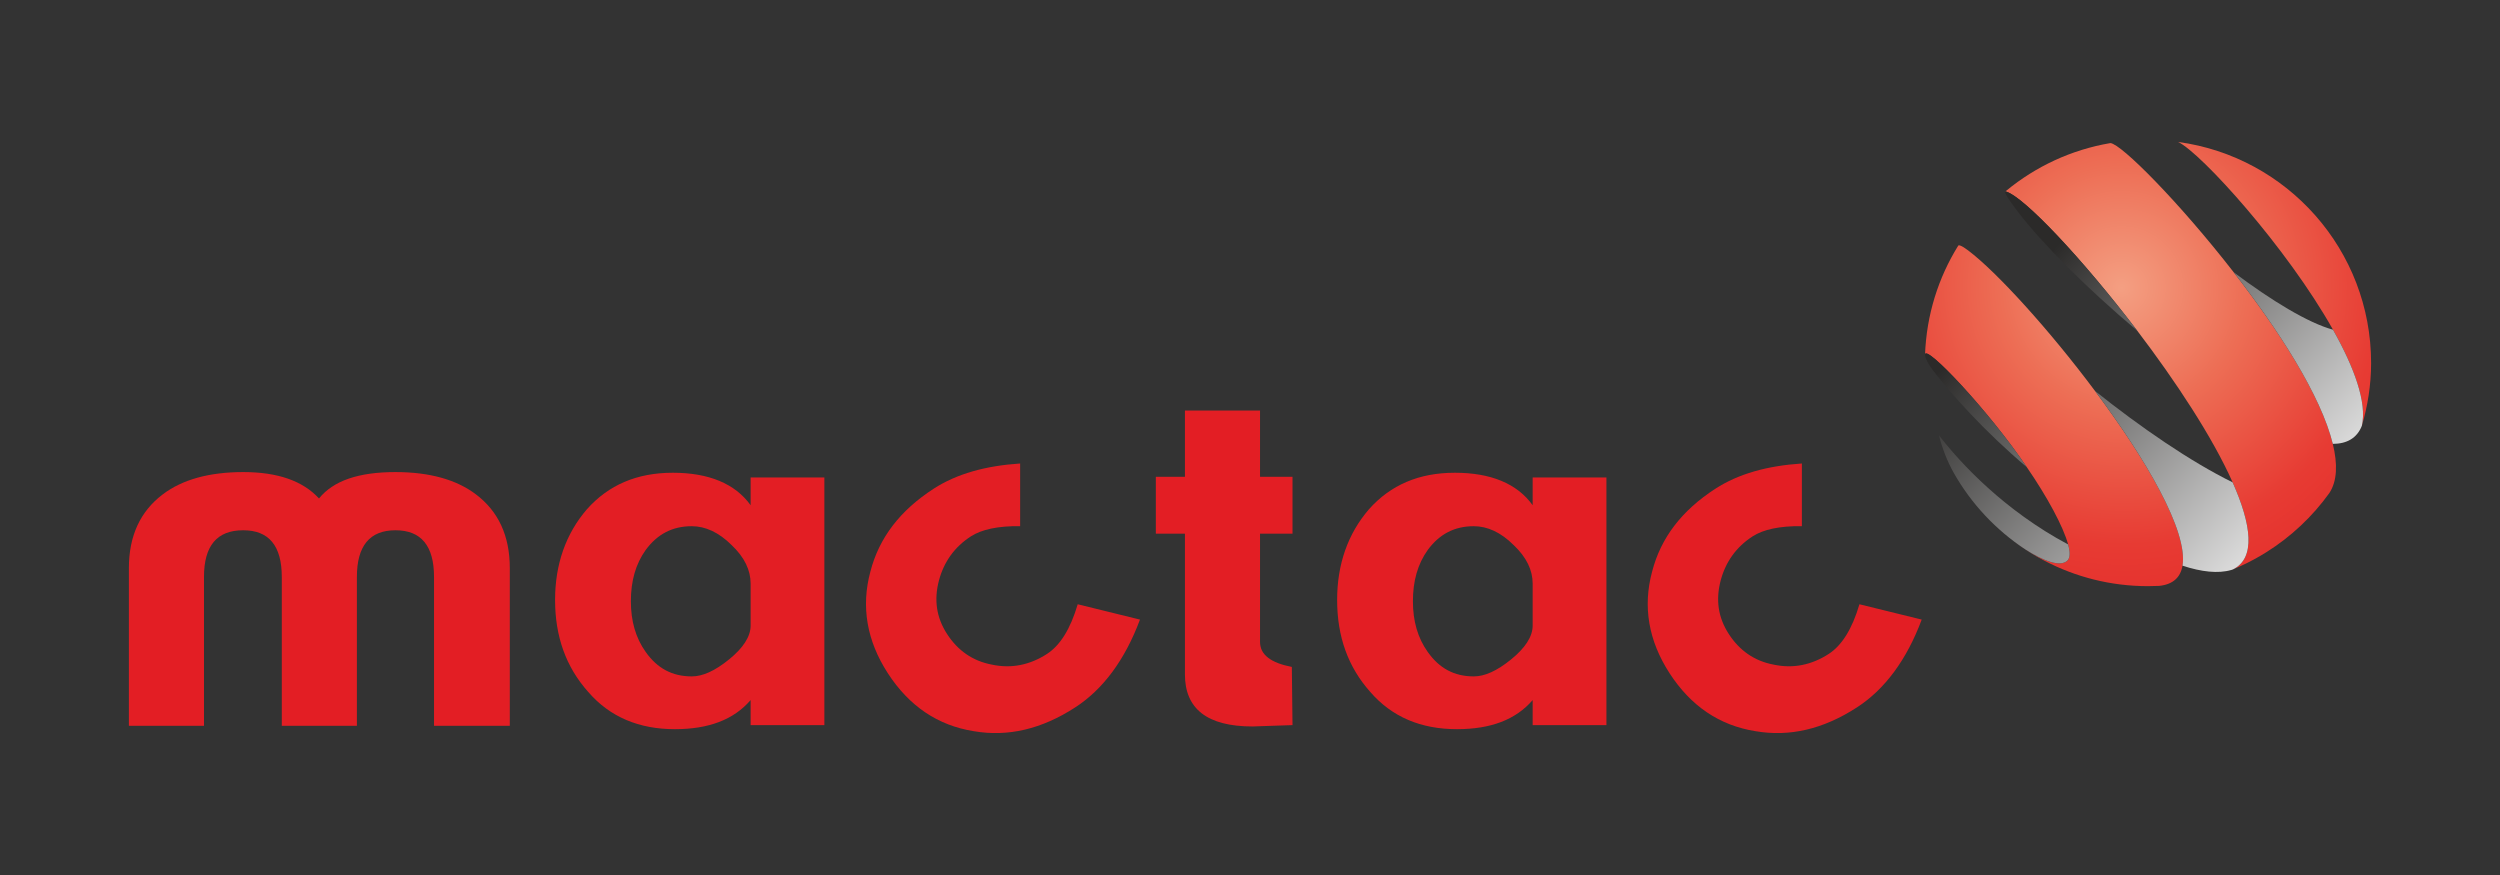 <?xml version="1.0" encoding="UTF-8"?> <svg xmlns="http://www.w3.org/2000/svg" xmlns:xlink="http://www.w3.org/1999/xlink" xmlns:xodm="http://www.corel.com/coreldraw/odm/2003" xml:space="preserve" width="1000px" height="350px" version="1.1" style="shape-rendering:geometricPrecision; text-rendering:geometricPrecision; image-rendering:optimizeQuality; fill-rule:evenodd; clip-rule:evenodd" viewBox="0 0 50662.28 17731.75"><rect x="0" y="0" width="50662.28" height="17731.75" fill="#333333" stroke="none"/> <defs> <style type="text/css"> .fil10 {fill:none} .fil9 {fill:#E31E24;fill-rule:nonzero} .fil8 {fill:black;fill-rule:nonzero} .fil5 {fill:url(#id0);fill-rule:nonzero} .fil4 {fill:url(#id1);fill-rule:nonzero} .fil7 {fill:url(#id2);fill-rule:nonzero} .fil6 {fill:url(#id3);fill-rule:nonzero} .fil3 {fill:url(#id4);fill-rule:nonzero} .fil1 {fill:url(#id5);fill-rule:nonzero} .fil2 {fill:url(#id6);fill-rule:nonzero} .fil0 {fill:url(#id7);fill-rule:nonzero} </style> <linearGradient id="id0" gradientUnits="userSpaceOnUse" x1="49087.78" y1="9617.04" x2="42723.07" y2="3634.27"> <stop offset="0" style="stop-opacity:1; stop-color:#FEFEFE"></stop> <stop offset="1" style="stop-opacity:1; stop-color:#2B2A29"></stop> </linearGradient> <linearGradient id="id1" gradientUnits="userSpaceOnUse" xlink:href="#id0" x1="45292.84" y1="13250.42" x2="39243.72" y2="7564.44"> </linearGradient> <linearGradient id="id2" gradientUnits="userSpaceOnUse" xlink:href="#id0" x1="44756.76" y1="14011.13" x2="38605.13" y2="8228.52"> </linearGradient> <linearGradient id="id3" gradientUnits="userSpaceOnUse" xlink:href="#id0" x1="46632.66" y1="12221.22" x2="40296.73" y2="6265.56"> </linearGradient> <linearGradient id="id4" gradientUnits="userSpaceOnUse" xlink:href="#id0" x1="47699.86" y1="10675.62" x2="41661.5" y2="4999.52"> </linearGradient> <radialGradient id="id5" gradientUnits="userSpaceOnUse" gradientTransform="matrix(1.102 1.626 -1.626 1.102 5058 -70578)" cx="43036.2" cy="5800.5" r="5319.29" fx="43036.2" fy="5800.5"> <stop offset="0" style="stop-opacity:1; stop-color:#F49F82"></stop> <stop offset="0.239" style="stop-opacity:1; stop-color:#ED6E55"></stop> <stop offset="0.502" style="stop-opacity:1; stop-color:#E73B33"></stop> <stop offset="0.659" style="stop-opacity:1; stop-color:#E52D2B"></stop> <stop offset="0.831" style="stop-opacity:1; stop-color:#E31E24"></stop> <stop offset="0.922" style="stop-opacity:1; stop-color:#E01F25"></stop> <stop offset="1" style="stop-opacity:1; stop-color:#DC2125"></stop> </radialGradient> <radialGradient id="id6" gradientUnits="userSpaceOnUse" gradientTransform="matrix(0.881 1.3 -1.3 0.881 12716 -55183)" xlink:href="#id5" cx="42981.63" cy="5836.94" r="6653.84" fx="42981.63" fy="5836.94"> </radialGradient> <radialGradient id="id7" gradientUnits="userSpaceOnUse" gradientTransform="matrix(1.138 1.68 -1.68 1.138 3816 -73064)" xlink:href="#id5" cx="43004.79" cy="5809.9" r="5148.22" fx="43004.79" fy="5809.9"> </radialGradient> </defs> <g id="Ebene_x0020_1">  <g id="_2640422852208"> <g> <g> <path class="fil0" d="M44139.06 2876.44c466.79,222.77 2202.37,2139.12 3139.06,3805.11 429.63,764.12 691.18,1475.58 585.03,1946.74 117.94,-403.24 187.23,-829.88 187.23,-1271.24 0,-2290.21 -1702.73,-4182.68 -3911.32,-4480.61z"></path> <path class="fil1" d="M42454.76 7922.15c-929.27,-1244.31 -1989.88,-2408.69 -2568.93,-2846.04 -149.53,-112.97 -192.91,-112.19 -202.97,-97.53 -401.8,647.2 -642.77,1400.13 -672.33,2210.8 -7.72,-242.22 1301.88,1145.71 2062.65,2278.31 416.59,604.95 738.21,1202.49 837.24,1565.58 42.61,156.47 42.25,270.64 -13.82,325.63 -146.24,143.25 -500.36,1.98 -852.14,-223.79 -85.51,-54.81 -170.78,-114.65 -252.99,-176.64 131.82,100.35 270.52,191.96 413.11,277.59 19.75,11.85 39.68,23.57 59.66,35.18 6.46,3.71 12.99,7.42 19.45,11.07 13.64,7.84 27.34,15.62 41.05,23.34 7.6,4.25 15.2,8.44 22.85,12.62 12.87,7.12 25.73,14.13 38.66,21.13 7.9,4.25 15.74,8.43 23.64,12.62 5.32,2.87 10.65,5.63 15.97,8.38 628.23,330.72 1343.77,518.01 2103.1,518.01 75.46,0 150.43,-1.79 224.99,-5.44l0 0.12c287.22,-29.74 435.14,-177 474.09,-409.71 117.04,-698.9 -748.21,-2168.74 -1773.28,-3541.23z"></path> <path class="fil2" d="M42767.23 2899.53c-792.9,134.52 -1515.43,475.47 -2110.58,965.6l0.24 -0.36 -21.48 17.71c2.1,-1.8 5.21,-4.25 18.31,-0.78 364.23,109.2 1546.44,1358.79 2659.89,2823.36 778.36,1023.82 1522.85,2152.53 1930.77,3070.01 383.19,862.08 469.3,1537.64 6.28,1764 1.55,-0.59 3.05,-1.31 4.61,-1.97 188.84,-78.03 371.11,-168.56 546.01,-270.47 45.6,-25.79 82.88,-48.04 126.08,-76.17 499.88,-313.43 934.24,-721.81 1277.46,-1200.09 159.59,-244.02 168.56,-588.44 69.17,-995.22 -238.15,-974.63 -1099.44,-2307.68 -2009.33,-3478.69 -1102.38,-1418.87 -2275.79,-2599.81 -2497.43,-2616.93z"></path> </g> <g> <path class="fil3" d="M40653.72 3881.7c-13.1,-3.47 -16.21,-1.02 -18.31,0.78 -21.78,26.87 93.05,193.45 254.85,406.12 490.48,644.56 1408.45,1562.29 2423.35,2416.46 -1113.45,-1464.57 -2295.66,-2714.16 -2659.89,-2823.36z"></path> <path class="fil4" d="M39010.53 7189.38c-0.3,17.54 8.62,113.7 162.88,318.64 365.84,475.35 1026.93,1220.98 1899.77,1959.67 -760.77,-1132.6 -2070.37,-2520.53 -2062.65,-2278.31z"></path> <g> <path class="fil5" d="M47278.12 6681.55c-504.19,-137.21 -1251.91,-592.27 -2013.46,-1165.09 909.89,1171.01 1771.18,2504.06 2009.33,3478.69 282.38,-1.55 488.99,-113.45 589.16,-366.86 106.15,-471.16 -155.4,-1182.62 -585.03,-1946.74z"></path> <path class="fil6" d="M45244.38 9775.07c-857.47,-422.39 -1859.81,-1111.83 -2789.62,-1852.92 1025.07,1372.49 1890.32,2842.33 1773.28,3541.23 382.48,125.42 722.95,165.39 991.32,86.34 10.36,-3.29 20.83,-6.82 31.3,-10.59 0.78,-0.24 2.51,-1.01 4.61,-2.03 -1.56,0.66 -3.06,1.38 -4.61,1.97 463.02,-226.36 376.91,-901.92 -6.28,-1764z"></path> <path class="fil7" d="M41896.6 11358.9c56.07,-54.99 56.43,-169.16 13.82,-325.63 -1292.12,-688.19 -2181.42,-1645.17 -2617.04,-2210.51 65.82,267.12 166.53,520.53 296.38,755.45 354.53,627.45 854.83,1161.62 1454.7,1556.9 351.78,225.77 705.9,367.04 852.14,223.79z"></path> </g> </g> <path class="fil8" d="M41424.96 11360.1l0.9 0.3c-5.32,-2.75 -10.65,-5.51 -15.97,-8.38 5.02,2.7 10.05,5.45 15.07,8.08z"></path> </g> <path class="fil9" d="M8795.42 11691.66c0,-630.75 -260.53,-945.97 -781.54,-945.97 -520.88,0 -781.47,315.22 -781.47,945.97l0 3016.45 -1521.9 0 0 -3016.45c0,-630.75 -260.53,-945.97 -781.48,-945.97 -534.7,0 -795.23,315.22 -795.23,945.97l0 3016.45 -1521.9 0 0 -3194.65c0,-657.97 233.12,-1151.68 685.43,-1494.43 397.62,-301.7 946.03,-452.49 1631.7,-452.49 699.14,0 1206.56,178.25 1535.55,534.64 287.81,-356.39 795.23,-534.64 1549.3,-534.64 685.68,0 1234.09,150.79 1631.7,452.49 452.55,342.75 685.44,836.46 685.44,1494.43l0 3194.65 -1535.6 0 0 -3016.45z"></path> <path class="fil9" d="M15211.35 14187.05c-342.75,397.62 -850.17,589.58 -1535.61,589.58 -726.6,0 -1316.18,-246.83 -1754.96,-754.07 -452.55,-507.42 -671.98,-1124.22 -671.98,-1864.77 0,-726.6 219.43,-1343.64 644.51,-1837.12 438.79,-493.42 1014.66,-740.55 1741.26,-740.55 726.61,0 1261.49,219.43 1576.78,658.21l0 -562.11 1494.37 0 0 5018.07 -1494.37 0 0 -507.24zm-383.86 -3139.72l0 0c-260.65,-260.59 -534.95,-383.91 -809,-383.91 -397.38,0 -699.14,164.49 -932.32,479.71 -205.66,288.06 -301.52,630.75 -301.52,1042.07 0,397.67 95.86,740.6 301.52,1028.42 233.18,329.16 534.94,493.48 932.32,493.48 219.42,0 466.25,-109.39 754.25,-342.75 287.82,-232.89 438.61,-466.01 438.61,-685.38l0 -850.16c0,-274.3 -123.33,-534.71 -383.86,-781.48z"></path> <path class="fil9" d="M25534.41 13007.9c0,260.59 219.42,425.08 644.44,507.24l13.77 1179.15c-479.78,13.7 -740.37,27.41 -809,27.41 -918.56,0 -1371.11,-356.45 -1371.11,-1055.59l0 -2851.96 -589.58 0 0 -1151.63 589.58 0 0 -1343.65 1521.9 0 0 1343.65 658.21 0 0 1151.63 -658.21 0 0 2193.75z"></path> <path class="fil9" d="M31059.3 14187.05c-342.51,397.62 -850.11,589.58 -1535.6,589.58 -726.37,0 -1316.12,-246.83 -1754.73,-754.07 -452.55,-507.42 -671.97,-1124.22 -671.97,-1864.77 0,-726.6 219.42,-1343.64 644.26,-1837.12 439.03,-493.42 1014.9,-740.55 1741.27,-740.55 726.66,0 1261.49,219.43 1576.77,658.21l0 -562.11 1494.61 0 0 5018.07 -1494.61 0 0 -507.24zm-383.86 -3139.72l0 0c-260.59,-260.59 -534.7,-383.91 -809,-383.91 -397.38,0 -698.96,164.49 -932.08,479.71 -205.66,288.06 -301.76,630.75 -301.76,1042.07 0,397.67 96.1,740.6 301.76,1028.42 233.12,329.16 534.7,493.48 932.08,493.48 219.61,0 466.26,-109.39 754.31,-342.75 287.82,-232.89 438.55,-466.01 438.55,-685.38l0 -850.16c0,-274.3 -123.33,-534.71 -383.86,-781.48z"></path> <path class="fil9" d="M37681.37 12245.09c-147.92,503.89 -357.77,835.57 -622.79,1006.88 -345.38,223.38 -719.06,301.76 -1117.16,216.32 -390.74,-73.72 -691.84,-287.34 -907.97,-620.99 -215.83,-333.9 -268.07,-692.08 -163.6,-1086.17 100.53,-375.06 313.73,-676.52 647.62,-892.41 214.1,-138.35 548.59,-212.72 997.61,-206.08l0 -1270.17c-705.84,46.97 -1286.98,210.33 -1752.57,511.25 -679.04,439.45 -1105.2,992.46 -1282.08,1678.32 -192.43,712.24 -72.64,1402.28 351.79,2058.52 431.72,667.66 1011.96,1059.78 1740.6,1176.46 698,119.97 1377.28,-41.41 2056.49,-480.91 564.14,-364.59 1009.81,-963.2 1314.02,-1780.4l-1261.96 -310.62z"></path> <path class="fil9" d="M21839.64 12245.09c-147.86,503.89 -357.77,835.57 -622.79,1006.88 -345.38,223.38 -719.06,301.76 -1117.16,216.32 -390.74,-73.72 -691.84,-287.34 -907.91,-620.99 -215.83,-333.9 -268.13,-692.08 -163.6,-1086.17 100.53,-375.06 313.67,-676.52 647.56,-892.41 214.1,-138.35 548.59,-212.72 997.61,-206.08l0 -1270.17c-705.84,46.97 -1286.98,210.33 -1752.57,511.25 -678.98,439.45 -1105.2,992.46 -1282.08,1678.32 -192.37,712.24 -72.64,1402.28 351.79,2058.52 431.72,667.66 1011.96,1059.78 1740.6,1176.46 698.06,119.97 1377.28,-41.41 2056.55,-480.91 564.08,-364.59 1009.75,-963.2 1313.96,-1780.4l-1261.96 -310.62z"></path> </g> <rect class="fil10" y="-0.11" width="50662.3" height="17731.75"></rect> </g> </svg> 